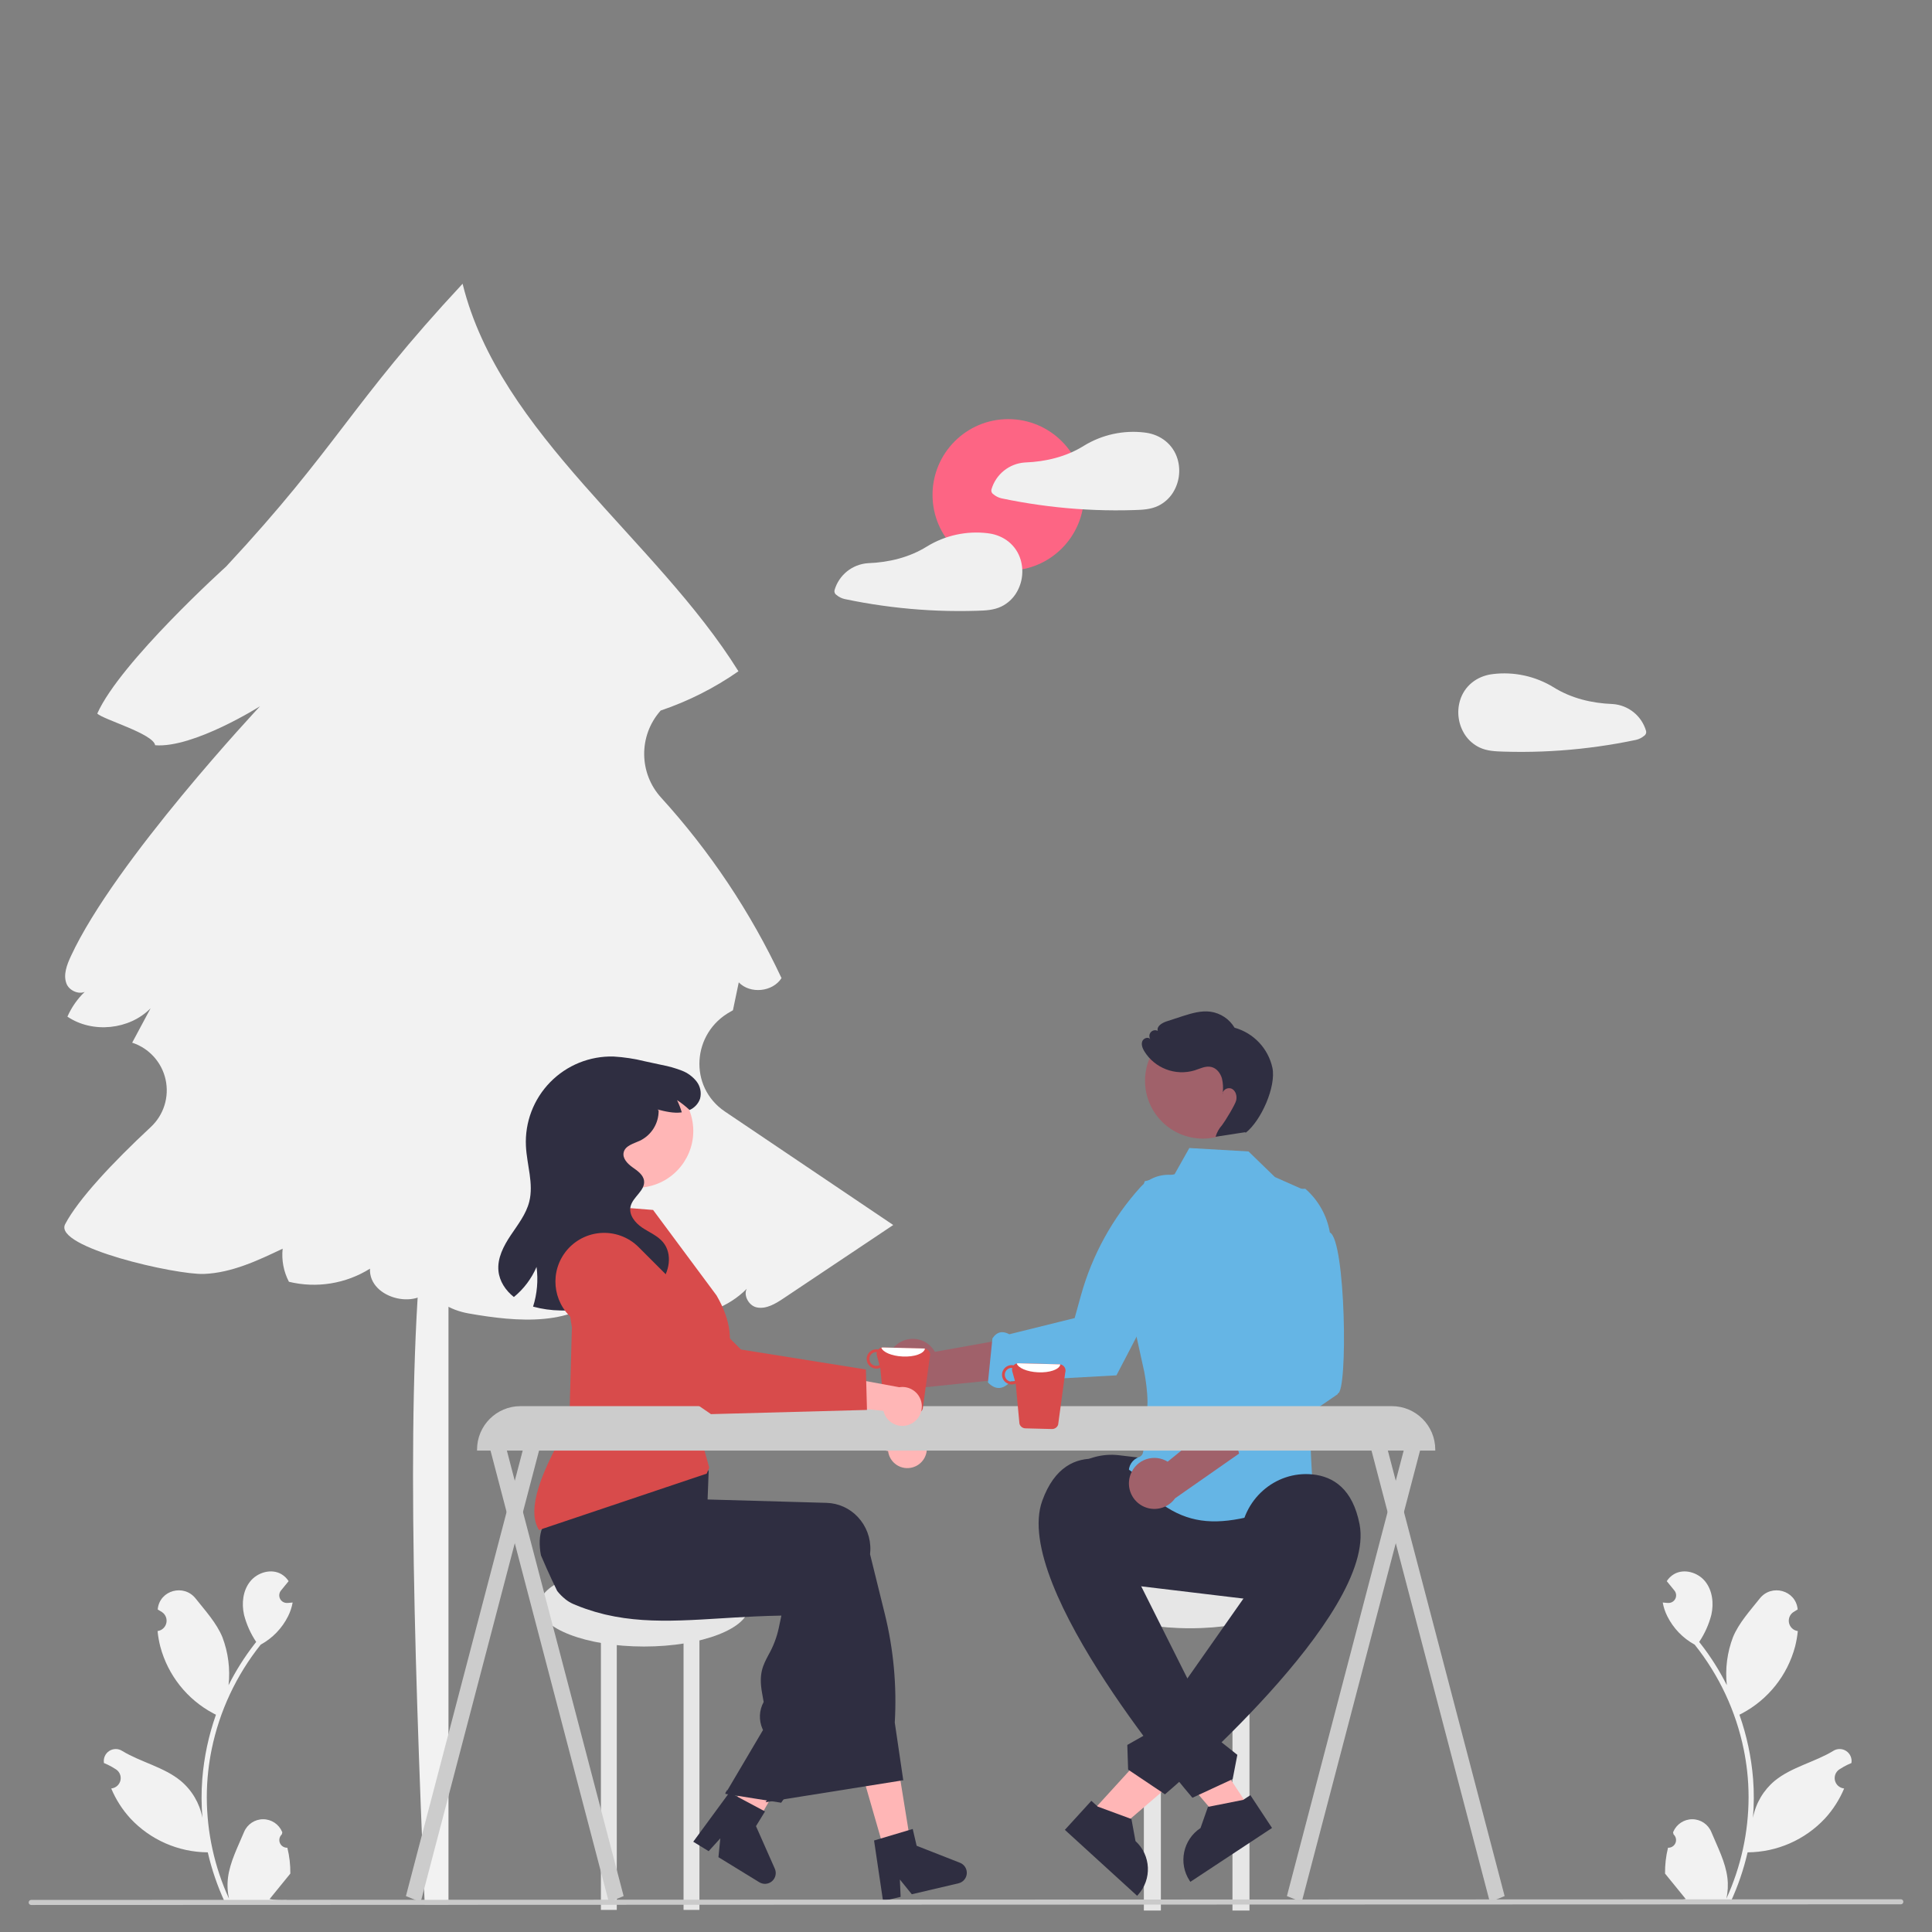 <?xml version="1.0" encoding="UTF-8" standalone="no" ?>
<!DOCTYPE svg PUBLIC "-//W3C//DTD SVG 1.1//EN" "http://www.w3.org/Graphics/SVG/1.1/DTD/svg11.dtd">
<svg xmlns="http://www.w3.org/2000/svg" xmlns:xlink="http://www.w3.org/1999/xlink" version="1.1" width="500" height="500" viewBox="0 0 500 500" xml:space="preserve">
<rect x="0" y="0" width="500" height="500" fill="#808080" stroke="none"/>
<desc>Created with Fabric.js 4.6.0</desc>
<defs>
</defs>
<g transform="matrix(0.55 0 0 0.55 123.91 207.47)" id="dv2YzUkVuprrObQ7TYL7A"  >
<path style="stroke: none; stroke-width: 1; stroke-dasharray: none; stroke-linecap: butt; stroke-dashoffset: 0; stroke-linejoin: miter; stroke-miterlimit: 4; fill: rgb(242,242,242); fill-rule: nonzero; opacity: 1;" vector-effect="non-scaling-stroke"  transform=" translate(-370.04, -311.45)" d="M 488.538 410.233 Q 489.095 409.928 489.629 409.603 Q 490.999 403.041 492.37 396.479 C 497.746 402.064 508.319 401.01 512.487 394.473 C 497.953 363.471 478.841 334.829 455.791 309.508 C 445.393 298.029 445.204 280.593 455.351 268.891 Q 455.483 268.737 455.613 268.58 C 468.629 264.184 480.954 257.961 492.218 250.096 C 453.589 188.032 379.929 138.726 362.42 67.75 C 309.748 124.314 303.835 144.236 251.162 200.8 C 251.162 200.8 201.287 245.805 190.522 269.991 C 193.167 272.77 216.848 279.437 217.758 284.9 C 235.818 286.348 267.105 266.553 267.105 266.553 C 267.105 266.553 198.815 339.358 178.082 384.202 C 176.215 388.24 174.441 392.851 176.006 397.016 C 177.254 400.341 181.734 402.258 184.619 400.937 C 181.173 404.261 178.405 408.224 176.471 412.605 C 188.261 420.574 205.649 418.822 215.613 408.662 Q 211.281 416.755 206.949 424.848 L 206.954 424.861 C 214.892 427.455 220.868 434.053 222.665 442.208 C 224.462 450.364 221.813 458.862 215.7 464.552 C 197.78 481.219 181.405 498.738 175.405 510.275 C 169.76 521.129 227.717 534.212 240.753 533.676 C 253.789 533.139 265.974 527.411 277.748 521.789 C 277.174 527.158 278.201 532.576 280.7 537.363 C 293.725 540.524 307.476 538.301 318.842 531.196 C 318.139 545.716 343.164 551.462 348.866 538.091 C 346.727 545.951 357.128 550.818 365.149 552.242 C 388.036 556.305 415.654 558.775 430.547 540.928 C 447.687 558.211 479.097 557.883 496.139 540.66 C 494.462 543.631 497.029 548.632 500.826 549.42 C 505.301 550.348 509.655 547.689 513.454 545.149 Q 539.254 527.9 565.054 510.652 L 485.861 457.265 C 468.626 445.647 470.312 420.225 488.538 410.233 Z" stroke-linecap="round" />
</g>
<g transform="matrix(0.55 0 0 0.55 111.48 404.12)" id="HWuJOhxfSHBXPJ3HK8RE6"  >
<path style="stroke: none; stroke-width: 1; stroke-dasharray: none; stroke-linecap: butt; stroke-dashoffset: 0; stroke-linejoin: miter; stroke-miterlimit: 4; fill: rgb(242,242,242); fill-rule: nonzero; opacity: 1;" vector-effect="non-scaling-stroke"  transform=" translate(-347.36, -670.13)" d="M 355.701 831.545 L 344.515 831.545 C 339.217 704.368 335.401 582.667 344.515 508.715 L 355.701 508.715 Z" stroke-linecap="round" />
</g>
<g transform="matrix(0.55 0 0 0.55 454.75 449.48)" id="a9E1GZMuZxtEUCoGChMnW"  >
<path style="stroke: none; stroke-width: 1; stroke-dasharray: none; stroke-linecap: butt; stroke-dashoffset: 0; stroke-linejoin: miter; stroke-miterlimit: 4; fill: rgb(242,242,242); fill-rule: nonzero; opacity: 1;" vector-effect="non-scaling-stroke"  transform=" translate(-973.44, -752.86)" d="M 931.5 805.06 C 933.016 805.13 934.414 804.245 935 802.844 C 935.585 801.444 935.233 799.827 934.119 798.797 C 934.028 798.435 933.962 798.175 933.871 797.813 Q 933.92 797.695 933.97 797.577 C 935.494 793.976 939.031 791.642 942.941 791.657 C 946.851 791.671 950.371 794.031 951.868 797.643 C 954.796 804.694 958.523 811.756 959.44 819.211 C 959.845 822.506 959.674 825.846 958.936 829.083 C 965.812 814.085 969.382 797.784 969.405 781.284 C 969.407 777.144 969.177 773.007 968.716 768.892 Q 968.146 763.833 967.133 758.845 C 963.447 740.804 955.535 723.894 944.046 709.504 C 938.485 706.469 933.987 701.804 931.16 696.135 C 930.136 694.097 929.412 691.922 929.011 689.677 C 929.638 689.759 930.276 689.81 930.903 689.851 C 931.098 689.862 931.304 689.872 931.499 689.882 L 931.573 689.885 C 932.981 689.949 934.296 689.179 934.93 687.921 C 935.565 686.662 935.402 685.148 934.513 684.053 Q 934.107 683.553 933.7 683.054 C 933.289 682.54 932.867 682.036 932.456 681.521 C 932.408 681.473 932.364 681.421 932.322 681.367 C 931.849 680.781 931.376 680.205 930.903 679.619 C 931.766 678.279 932.928 677.156 934.297 676.338 C 939.037 673.562 945.578 675.485 949.002 679.773 C 952.437 684.061 953.085 690.078 951.892 695.435 C 950.719 699.994 948.779 704.321 946.154 708.228 C 946.411 708.558 946.678 708.876 946.935 709.205 C 951.635 715.249 955.731 721.738 959.165 728.58 C 958.33 720.915 959.327 713.161 962.073 705.956 C 964.856 699.241 970.074 693.586 974.668 687.781 C 980.187 680.808 991.503 683.851 992.475 692.69 Q 992.489 692.818 992.503 692.947 Q 991.479 693.524 990.499 694.173 C 988.818 695.295 987.999 697.335 988.436 699.308 C 988.874 701.281 990.477 702.784 992.475 703.092 L 992.575 703.107 C 992.332 705.567 991.902 708.004 991.289 710.398 C 987.701 723.911 978.64 735.315 966.289 741.867 C 965.888 742.072 965.497 742.278 965.096 742.473 C 968.546 752.25 970.71 762.434 971.534 772.769 C 972 778.867 971.973 784.992 971.452 791.085 L 971.483 790.869 C 972.799 784.094 976.413 777.98 981.715 773.561 C 989.589 767.093 1000.714 764.711 1009.209 759.511 C 1011.053 758.328 1013.416 758.322 1015.265 759.497 C 1017.114 760.671 1018.113 762.812 1017.825 764.984 Q 1017.808 765.097 1017.79 765.211 C 1016.524 765.727 1015.291 766.321 1014.099 766.99 Q 1013.075 767.567 1012.095 768.216 C 1010.414 769.339 1009.595 771.378 1010.032 773.351 C 1010.469 775.324 1012.073 776.827 1014.071 777.135 L 1014.171 777.15 C 1014.243 777.161 1014.304 777.171 1014.376 777.181 C 1012.212 782.348 1009.176 787.103 1005.399 791.239 C 995.968 801.358 982.784 807.143 968.953 807.23 L 968.942 807.23 C 967.085 815.303 964.393 823.161 960.911 830.677 L 932.219 830.677 C 932.116 830.359 932.024 830.029 931.931 829.711 C 934.587 829.878 937.253 829.719 939.87 829.238 C 937.742 826.625 935.613 823.993 933.484 821.381 C 933.437 821.332 933.392 821.28 933.35 821.227 C 932.271 819.89 931.181 818.563 930.101 817.226 L 930.1 817.225 C 930.043 813.127 930.513 809.038 931.499 805.06 Z" stroke-linecap="round" />
</g>
<g transform="matrix(0.55 0 0 0.55 51.3 449.48)" id="-RGAf5QvnTC-N17v1mOKH"  >
<path style="stroke: none; stroke-width: 1; stroke-dasharray: none; stroke-linecap: butt; stroke-dashoffset: 0; stroke-linejoin: miter; stroke-miterlimit: 4; fill: rgb(242,242,242); fill-rule: nonzero; opacity: 1;" vector-effect="non-scaling-stroke"  transform=" translate(-237.59, -752.86)" d="M 279.53 805.06 C 278.014 805.13 276.616 804.245 276.03 802.844 C 275.445 801.444 275.797 799.827 276.911 798.797 C 277.002 798.435 277.067 798.175 277.159 797.813 Q 277.11 797.695 277.06 797.577 C 275.536 793.976 271.999 791.642 268.089 791.657 C 264.179 791.671 260.659 794.031 259.162 797.643 C 256.234 804.694 252.507 811.756 251.59 819.211 C 251.185 822.506 251.356 825.846 252.093 829.083 C 245.218 814.085 241.648 797.784 241.625 781.284 C 241.623 777.144 241.853 773.007 242.314 768.892 Q 242.884 763.833 243.897 758.845 C 247.582 740.804 255.495 723.894 266.984 709.504 C 272.545 706.469 277.042 701.804 279.87 696.135 C 280.894 694.097 281.618 691.922 282.019 689.676 C 281.392 689.759 280.754 689.81 280.127 689.851 C 279.932 689.862 279.726 689.872 279.531 689.882 L 279.457 689.885 C 278.049 689.949 276.734 689.179 276.1 687.921 C 275.465 686.662 275.628 685.148 276.517 684.053 Q 276.923 683.553 277.33 683.054 C 277.741 682.539 278.163 682.036 278.574 681.521 C 278.622 681.473 278.666 681.421 278.708 681.367 C 279.181 680.781 279.654 680.205 280.127 679.619 C 279.263 678.279 278.102 677.156 276.733 676.338 C 271.992 673.562 265.452 675.485 262.027 679.773 C 258.593 684.061 257.945 690.078 259.138 695.435 C 260.311 699.994 262.251 704.321 264.876 708.228 C 264.619 708.557 264.352 708.876 264.094 709.205 C 259.395 715.249 255.299 721.738 251.865 728.58 C 252.7 720.915 251.703 713.161 248.957 705.956 C 246.173 699.241 240.956 693.586 236.362 687.781 C 230.843 680.808 219.527 683.851 218.555 692.69 Q 218.541 692.818 218.527 692.947 Q 219.551 693.524 220.531 694.173 C 222.212 695.295 223.031 697.335 222.593 699.308 C 222.156 701.281 220.553 702.784 218.555 703.092 L 218.455 703.107 C 218.698 705.567 219.128 708.004 219.741 710.398 C 223.329 723.911 232.389 735.315 244.74 741.867 C 245.141 742.072 245.532 742.278 245.933 742.473 C 242.483 752.25 240.319 762.434 239.496 772.769 C 239.029 778.867 239.057 784.992 239.578 791.085 L 239.547 790.869 C 238.231 784.094 234.616 777.98 229.315 773.561 C 221.44 767.093 210.315 764.711 201.82 759.511 C 199.977 758.328 197.614 758.322 195.765 759.497 C 193.916 760.671 192.917 762.812 193.205 764.984 Q 193.222 765.097 193.239 765.211 C 194.506 765.727 195.739 766.321 196.931 766.99 Q 197.955 767.567 198.935 768.216 C 200.616 769.338 201.435 771.378 200.997 773.351 C 200.56 775.324 198.957 776.827 196.959 777.135 L 196.859 777.15 C 196.787 777.16 196.725 777.171 196.654 777.181 C 198.817 782.348 201.854 787.103 205.631 791.239 C 215.061 801.358 228.245 807.143 242.077 807.23 L 242.087 807.23 C 243.945 815.303 246.637 823.161 250.119 830.677 L 278.811 830.677 C 278.914 830.359 279.006 830.029 279.099 829.711 C 276.443 829.878 273.777 829.719 271.159 829.238 C 273.288 826.625 275.417 823.993 277.546 821.381 C 277.593 821.332 277.638 821.28 277.679 821.226 C 278.759 819.89 279.849 818.563 280.929 817.226 L 280.93 817.225 C 280.987 813.127 280.517 809.038 279.53 805.06 Z" stroke-linecap="round" />
</g>
<g transform="matrix(0.55 0 0 0.55 321.16 448.94)" id="Md-Nfc6e2sqUw6S1Nz3fL"  >
<path style="stroke: none; stroke-width: 1; stroke-dasharray: none; stroke-linecap: butt; stroke-dashoffset: 0; stroke-linejoin: miter; stroke-miterlimit: 4; fill: rgb(230,230,230); fill-rule: nonzero; opacity: 1;" vector-effect="non-scaling-stroke"  transform=" translate(-4, -82.73)" d="M 0 165.464 L 0 0 L 8.006 0 L 8.006 165.464 z" stroke-linecap="round" />
</g>
<g transform="matrix(0.55 0 0 0.55 298.23 448.94)" id="dksNk0qVJNvEL-duvoOup"  >
<path style="stroke: none; stroke-width: 1; stroke-dasharray: none; stroke-linecap: butt; stroke-dashoffset: 0; stroke-linejoin: miter; stroke-miterlimit: 4; fill: rgb(230,230,230); fill-rule: nonzero; opacity: 1;" vector-effect="non-scaling-stroke"  transform=" translate(-4, -82.73)" d="M 0 165.464 L 0 0 L 8.006 0 L 8.006 165.464 z" stroke-linecap="round" />
</g>
<g transform="matrix(0.55 0 0 0.55 307.99 410.14)" id="vX5M6cKU6bqifigbMzGAn"  >
<path style="stroke: none; stroke-width: 1; stroke-dasharray: none; stroke-linecap: butt; stroke-dashoffset: 0; stroke-linejoin: miter; stroke-miterlimit: 4; fill: rgb(230,230,230); fill-rule: nonzero; opacity: 1;" vector-effect="non-scaling-stroke"  transform=" translate(-52.93, -20.46)" d="M 0 20.461 C 0 9.161 23.698 0 52.931 0 C 82.164 0 105.862 9.161 105.862 20.461 C 105.862 31.761 82.164 40.921 52.931 40.921 C 23.698 40.921 0 31.761 0 20.461 z" stroke-linecap="round" />
</g>
<g transform="matrix(0.55 0 0 0.55 310.95 395.79)" id="nm5uHStOIqbwKTfJx6OFp"  >
<path style="stroke: none; stroke-width: 1; stroke-dasharray: none; stroke-linecap: butt; stroke-dashoffset: 0; stroke-linejoin: miter; stroke-miterlimit: 4; fill: rgb(47,46,65); fill-rule: nonzero; opacity: 1;" vector-effect="non-scaling-stroke"  transform=" translate(-711.16, -654.94)" d="M 749.934 689.807 L 665.247 679.65 C 648.796 677.677 637.06 662.742 639.033 646.291 C 641.006 629.841 655.941 618.104 672.392 620.077 L 757.079 630.234 C 773.529 632.207 785.266 647.143 783.293 663.593 C 781.32 680.044 766.384 691.78 749.934 689.807 Z" stroke-linecap="round" />
</g>
<g transform="matrix(0.55 0 0 0.55 315.21 345.42)" id="_q-OXLHpMRFvZOVWj9ccl"  >
<path style="stroke: none; stroke-width: 1; stroke-dasharray: none; stroke-linecap: butt; stroke-dashoffset: 0; stroke-linejoin: miter; stroke-miterlimit: 4; fill: rgb(101,181,229); fill-rule: nonzero; opacity: 1;" vector-effect="non-scaling-stroke"  transform=" translate(-718.95, -563.06)" d="M 733.33 476.831 L 745.742 488.871 L 761.609 495.909 C 760.223 496.868 752.918 595.3 762.331 599.397 C 770.345 602.885 762.177 605.77 762.454 613.89 C 762.731 622.009 763.768 638.71 763.768 638.71 C 719.716 655.669 702.617 657.311 677.011 628.214 C 676.647 624.853 678.671 621.692 681.876 620.617 C 687.554 618.425 678.88 603.973 683.508 602.285 C 688.136 600.598 684.299 580.685 684.299 580.685 L 674.442 535.82 L 672.029 529.043 L 684.484 490.839 L 698.541 487.536 L 705.475 475.219 Z" stroke-linecap="round" />
</g>
<g transform="matrix(0.55 0 0 0.55 247.25 352.73)" id="TKxa1DSrlDohNORxYyMct"  >
<path style="stroke: none; stroke-width: 1; stroke-dasharray: none; stroke-linecap: butt; stroke-dashoffset: 0; stroke-linejoin: miter; stroke-miterlimit: 4; fill: rgb(160,97,106); fill-rule: nonzero; opacity: 1;" vector-effect="non-scaling-stroke"  transform=" translate(-594.99, -576.39)" d="M 567.371 567.75 C 570.1 565.512 573.68 564.598 577.148 565.253 C 580.616 565.909 583.616 568.067 585.34 571.147 L 627.065 563.714 L 618.353 583.941 L 580.066 587.899 C 574.579 590.509 568.007 588.603 564.769 583.463 C 561.53 578.322 562.648 571.572 567.371 567.75 Z" stroke-linecap="round" />
</g>
<g transform="matrix(0.55 0 0 0.55 282.11 331.62)" id="KaV8OxqPNla2XQk3scYLQ"  >
<path style="stroke: none; stroke-width: 1; stroke-dasharray: none; stroke-linecap: butt; stroke-dashoffset: 0; stroke-linejoin: miter; stroke-miterlimit: 4; fill: rgb(101,181,229); fill-rule: nonzero; opacity: 1;" vector-effect="non-scaling-stroke"  transform=" translate(-658.57, -537.9)" d="M 610.513 585.457 C 614.175 589.241 617.773 588.787 621.319 584.859 L 670.971 582.114 L 671.123 581.825 C 671.298 581.494 681.762 561.673 691.043 543.121 C 692.472 540.264 693.873 537.438 695.205 534.717 Q 696.067 532.955 696.886 531.259 C 700.571 523.63 703.506 517.181 704.653 513.793 C 707.306 506.21 707.285 497.949 704.595 490.379 L 704.518 490.196 L 704.346 490.097 C 697.085 485.939 687.912 487.378 682.273 493.558 C 669.133 508.114 659.556 525.524 654.297 544.416 L 651.318 555.165 L 620.587 562.777 C 617.451 561.086 614.747 561.505 612.62 564.751 Z" stroke-linecap="round" />
</g>
<g transform="matrix(0.55 0 0 0.55 296.65 460.8)" id="wHLZqz3yLnFNcErQTBeiH"  >
<path style="stroke: none; stroke-width: 1; stroke-dasharray: none; stroke-linecap: butt; stroke-dashoffset: 0; stroke-linejoin: miter; stroke-miterlimit: 4; fill: rgb(255,182,182); fill-rule: nonzero; opacity: 1;" vector-effect="non-scaling-stroke"  transform=" translate(-526.16, -705.76)" d="M 499.819 721.289 L 510.364 730.911 L 552.496 694.815 L 536.932 680.614 z" stroke-linecap="round" />
</g>
<g transform="matrix(0.55 0 0 0.55 286.33 478.34)" id="xoC4i4j1II5zgcBM_af_n"  >
<path style="stroke: none; stroke-width: 1; stroke-dasharray: none; stroke-linecap: butt; stroke-dashoffset: 0; stroke-linejoin: miter; stroke-miterlimit: 4; fill: rgb(47,46,65); fill-rule: nonzero; opacity: 1;" vector-effect="non-scaling-stroke"  transform=" translate(-666.27, -805.49)" d="M 659.205 783.141 L 662.173 785.849 L 678.061 791.711 L 679.972 802.09 L 679.973 802.091 C 687.281 808.761 687.8 820.093 681.131 827.402 L 680.738 827.832 L 646.736 796.806 Z" stroke-linecap="round" />
</g>
<g transform="matrix(0.55 0 0 0.55 321.93 422.93)" id="EjRyZKoomk6KkS1nEFH0o"  >
<path style="stroke: none; stroke-width: 1; stroke-dasharray: none; stroke-linecap: butt; stroke-dashoffset: 0; stroke-linejoin: miter; stroke-miterlimit: 4; fill: rgb(47,46,65); fill-rule: nonzero; opacity: 1;" vector-effect="non-scaling-stroke"  transform=" translate(-731.2, -704.43)" d="M 738.639 676.743 L 729.537 659.167 C 730.298 641.371 745.733 627.467 763.457 629.241 C 773.328 630.229 782.387 636.106 785.605 652.694 C 793.879 695.35 694.044 779.778 694.044 779.778 L 676.706 768.153 L 676.317 756.538 L 686.482 750.781 L 686.857 740.901 L 696.5 736.757 Z" stroke-linecap="round" />
</g>
<g transform="matrix(0.55 0 0 0.55 311.3 279.7)" id="cLWfvkDwq7AS3QA6nO9iz"  >
<path style="stroke: none; stroke-width: 1; stroke-dasharray: none; stroke-linecap: butt; stroke-dashoffset: 0; stroke-linejoin: miter; stroke-miterlimit: 4; fill: rgb(160,97,106); fill-rule: nonzero; opacity: 1;" vector-effect="non-scaling-stroke"  transform=" translate(-27.21, -27.21)" d="M 0 27.213 C 0 12.184 12.184 0 27.213 0 C 42.243 0 54.426 12.184 54.426 27.213 C 54.426 42.243 42.243 54.426 27.213 54.426 C 12.184 54.426 0 42.243 0 27.213 z" stroke-linecap="round" />
</g>
<g transform="matrix(0.55 0 0 0.55 310.18 457.41)" id="yVymP55Sxc6_7EKW9t6Ia"  >
<path style="stroke: none; stroke-width: 1; stroke-dasharray: none; stroke-linecap: butt; stroke-dashoffset: 0; stroke-linejoin: miter; stroke-miterlimit: 4; fill: rgb(255,182,182); fill-rule: nonzero; opacity: 1;" vector-effect="non-scaling-stroke"  transform=" translate(-550.83, -699.57)" d="M 574.785 718.62 L 562.87 726.482 L 526.875 684.264 L 544.461 672.661 z" stroke-linecap="round" />
</g>
<g transform="matrix(0.55 0 0 0.55 317.73 475.8)" id="C4evyb5VR_t_Y0GWYhs-q"  >
<path style="stroke: none; stroke-width: 1; stroke-dasharray: none; stroke-linecap: butt; stroke-dashoffset: 0; stroke-linejoin: miter; stroke-miterlimit: 4; fill: rgb(47,46,65); fill-rule: nonzero; opacity: 1;" vector-effect="non-scaling-stroke"  transform=" translate(-723.53, -800.87)" d="M 744.38 795.915 L 705.959 821.265 L 705.639 820.779 C 700.19 812.52 702.467 801.408 710.725 795.958 L 710.726 795.957 L 714.231 786.002 L 730.838 782.687 L 734.192 780.474 Z" stroke-linecap="round" />
</g>
<g transform="matrix(0.55 0 0 0.55 294.51 421.38)" id="PmODsaYkcyeLHzM_RRo52"  >
<path style="stroke: none; stroke-width: 1; stroke-dasharray: none; stroke-linecap: butt; stroke-dashoffset: 0; stroke-linejoin: miter; stroke-miterlimit: 4; fill: rgb(47,46,65); fill-rule: nonzero; opacity: 1;" vector-effect="non-scaling-stroke"  transform=" translate(-681.18, -701.61)" d="M 679.26 675.038 L 690.527 656.721 C 692.547 639.024 679.466 622.885 661.682 621.876 C 651.778 621.315 641.914 625.709 636.152 641.593 C 621.333 682.439 706.798 781.388 706.798 781.388 L 725.735 772.606 L 727.929 761.193 L 718.785 753.923 L 719.953 744.105 L 711.073 738.51 Z" stroke-linecap="round" />
</g>
<g transform="matrix(0.55 0 0 0.55 316.41 282.96)" id="ltM8d37hllnkBJz9NYgea"  >
<path style="stroke: none; stroke-width: 1; stroke-dasharray: none; stroke-linecap: butt; stroke-dashoffset: 0; stroke-linejoin: miter; stroke-miterlimit: 4; fill: rgb(47,46,65); fill-rule: nonzero; opacity: 1;" vector-effect="non-scaling-stroke"  transform=" translate(-721.13, -449.15)" d="M 721.117 449.678 Q 721.155 449.152 721.19 448.623 C 721.074 448.962 721.049 449.326 721.117 449.678 Z" stroke-linecap="round" />
</g>
<g transform="matrix(0.55 0 0 0.55 312.48 277.97)" id="6LzmmU_5cMGMtln_dx0OL"  >
<path style="stroke: none; stroke-width: 1; stroke-dasharray: none; stroke-linecap: butt; stroke-dashoffset: 0; stroke-linejoin: miter; stroke-miterlimit: 4; fill: rgb(47,46,65); fill-rule: nonzero; opacity: 1;" vector-effect="non-scaling-stroke"  transform=" translate(-713.95, -440.04)" d="M 744.531 437.081 C 742.545 427.978 735.689 420.719 726.714 418.216 C 724.268 414.12 720.099 411.353 715.375 410.688 C 710.995 410.105 706.605 411.404 702.394 412.742 Q 698.492 413.983 694.609 415.286 C 692.502 415.994 689.912 417.609 690.611 419.719 C 689.517 419.149 688.177 419.386 687.345 420.296 C 686.513 421.207 686.397 422.563 687.064 423.601 C 686.087 422.341 683.827 423.149 683.284 424.648 C 682.74 426.148 683.38 427.809 684.175 429.191 C 689.095 437.278 698.855 441.022 707.921 438.302 C 710.499 437.458 713.133 436.072 715.774 436.692 C 718.267 437.276 720.061 439.587 720.771 442.047 C 721.289 444.198 721.431 446.423 721.19 448.623 C 721.89 446.997 723.774 446.243 725.402 446.939 C 727.285 447.877 727.961 450.353 727.494 452.404 C 727.028 454.456 722.133 462.41 720.84 464.07 C 719.424 465.636 718.381 467.503 717.792 469.531 Q 724.752 468.461 731.713 467.391 L 731.965 467.644 C 739.159 462.053 746.352 446.009 744.531 437.081 Z" stroke-linecap="round" />
</g>
<g transform="matrix(0.55 0 0 0.55 306.82 377.04)" id="BDizidnfQUFR9ut8CWj7d"  >
<path style="stroke: none; stroke-width: 1; stroke-dasharray: none; stroke-linecap: butt; stroke-dashoffset: 0; stroke-linejoin: miter; stroke-miterlimit: 4; fill: rgb(160,97,106); fill-rule: nonzero; opacity: 1;" vector-effect="non-scaling-stroke"  transform=" translate(-703.64, -620.73)" d="M 677.86 628.742 C 679.16 625.461 681.847 622.923 685.197 621.813 C 688.547 620.703 692.217 621.134 695.219 622.99 L 728.092 596.24 L 730.293 618.153 L 698.739 640.197 C 695.209 645.142 688.539 646.665 683.212 643.743 C 677.885 640.821 675.586 634.376 677.86 628.742 Z" stroke-linecap="round" />
</g>
<g transform="matrix(0.55 0 0 0.55 332.52 342.96)" id="b0gxKb19ndXCSB49W1tg7"  >
<path style="stroke: none; stroke-width: 1; stroke-dasharray: none; stroke-linecap: butt; stroke-dashoffset: 0; stroke-linejoin: miter; stroke-miterlimit: 4; fill: rgb(101,181,229); fill-rule: nonzero; opacity: 1;" vector-effect="non-scaling-stroke"  transform=" translate(-750.52, -558.57)" d="M 729.871 622.217 C 733.832 623.634 736.894 622.58 738.146 616.547 L 775.41 591.016 L 775.403 590.689 C 780.264 590.313 779.152 518.449 771.698 514.934 C 770.337 507.017 766.309 499.804 760.283 494.491 L 760.127 494.369 L 759.928 494.365 C 751.562 494.255 744.24 499.965 742.309 508.105 C 737.886 527.209 737.963 547.08 742.535 566.149 L 745.148 576.993 L 728.88 590.763 C 724.385 589.586 722.391 591.395 722.721 595.977 Z" stroke-linecap="round" />
</g>
<g transform="matrix(0.55 0 0 0.55 178.96 451.82)" id="DqhsgQVzzkkz0LAxVFQo1"  >
<path style="stroke: none; stroke-width: 1; stroke-dasharray: none; stroke-linecap: butt; stroke-dashoffset: 0; stroke-linejoin: miter; stroke-miterlimit: 4; fill: rgb(230,230,230); fill-rule: nonzero; opacity: 1;" vector-effect="non-scaling-stroke"  transform=" translate(-3.74, -77.19)" d="M 0 154.387 L 0 0 L 7.47 0 L 7.47 154.387 z" stroke-linecap="round" />
</g>
<g transform="matrix(0.55 0 0 0.55 157.57 451.82)" id="TnWoaGgtwuLWf1jVJhSFP"  >
<path style="stroke: none; stroke-width: 1; stroke-dasharray: none; stroke-linecap: butt; stroke-dashoffset: 0; stroke-linejoin: miter; stroke-miterlimit: 4; fill: rgb(230,230,230); fill-rule: nonzero; opacity: 1;" vector-effect="non-scaling-stroke"  transform=" translate(-3.74, -77.19)" d="M 0 154.387 L 0 0 L 7.47 0 L 7.47 154.387 z" stroke-linecap="round" />
</g>
<g transform="matrix(0.55 0 0 0.55 166.67 415.62)" id="GApZaDpp6t35Na-XysGko"  >
<path style="stroke: none; stroke-width: 1; stroke-dasharray: none; stroke-linecap: butt; stroke-dashoffset: 0; stroke-linejoin: miter; stroke-miterlimit: 4; fill: rgb(230,230,230); fill-rule: nonzero; opacity: 1;" vector-effect="non-scaling-stroke"  transform=" translate(-49.39, -19.09)" d="M 0 19.091 C 0 8.547 22.111 0 49.387 0 C 76.663 0 98.775 8.547 98.775 19.091 C 98.775 29.635 76.663 38.182 49.387 38.182 C 22.111 38.182 0 29.635 0 19.091 z" stroke-linecap="round" />
</g>
<g transform="matrix(0.55 0 0 0.55 164.72 292.69)" id="1ro9Ca1GPrKdNyzQUMYEw"  >
<path style="stroke: none; stroke-width: 1; stroke-dasharray: none; stroke-linecap: butt; stroke-dashoffset: 0; stroke-linejoin: miter; stroke-miterlimit: 4; fill: rgb(255,182,182); fill-rule: nonzero; opacity: 1;" vector-effect="non-scaling-stroke"  transform=" translate(-444.46, -466.88)" d="M 418.056 471.091 C 420.387 485.67 434.091 495.601 448.67 493.278 Q 449.86 493.088 451.016 492.792 C 464.427 489.398 473.033 476.333 470.855 462.672 C 470.523 460.573 469.939 458.523 469.116 456.564 C 463.893 444.075 450.159 437.462 437.139 441.167 C 424.119 444.871 415.923 457.724 418.056 471.091 Z" stroke-linecap="round" />
</g>
<g transform="matrix(0.55 0 0 0.55 228.82 465.87)" id="HCVWVsggaqC9TrH7mKqQr"  >
<path style="stroke: none; stroke-width: 1; stroke-dasharray: none; stroke-linecap: butt; stroke-dashoffset: 0; stroke-linejoin: miter; stroke-miterlimit: 4; fill: rgb(255,182,182); fill-rule: nonzero; opacity: 1;" vector-effect="non-scaling-stroke"  transform=" translate(-402.43, -715.01)" d="M 403.257 741.338 L 415.264 737.768 L 407.322 688.687 L 389.601 693.957 z" stroke-linecap="round" />
</g>
<g transform="matrix(0.55 0 0 0.55 198.46 460.29)" id="8TohGW29kG7G4EXEumCVJ"  >
<path style="stroke: none; stroke-width: 1; stroke-dasharray: none; stroke-linecap: butt; stroke-dashoffset: 0; stroke-linejoin: miter; stroke-miterlimit: 4; fill: rgb(255,182,182); fill-rule: nonzero; opacity: 1;" vector-effect="non-scaling-stroke"  transform=" translate(-505.99, -772.57)" d="M 488.557 789.715 C 489.288 790.352 490.021 790.981 490.761 791.611 C 492.234 792.869 493.726 794.114 495.221 795.342 C 495.972 795.957 496.732 796.573 497.485 797.18 L 497.481 797.204 L 497.529 797.22 L 497.544 797.231 L 498.757 797.743 L 501.327 793.242 L 502.512 791.169 L 504.188 788.233 L 507.257 782.861 L 523.418 754.579 L 506.394 747.403 L 505.3 750.012 L 505.292 750.01 L 504.751 751.303 L 494.585 775.425 L 492.51 780.357 L 492.444 780.507 L 491.196 783.452 L 490.12 786.004 L 488.92 788.857 Z" stroke-linecap="round" />
</g>
<g transform="matrix(0.55 0 0 0.55 180.48 420.26)" id="Vx_bcgW0wYzMOUh1oWQ60"  >
<path style="stroke: none; stroke-width: 1; stroke-dasharray: none; stroke-linecap: butt; stroke-dashoffset: 0; stroke-linejoin: miter; stroke-miterlimit: 4; fill: rgb(47,46,65); fill-rule: nonzero; opacity: 1;" vector-effect="non-scaling-stroke"  transform=" translate(-473.21, -699.56)" d="M 399.608 667.316 C 400.445 669.297 401.308 671.275 402.183 673.237 Q 404.618 678.715 407.248 684.073 C 407.247 684.081 407.255 684.083 407.262 684.092 C 408.388 685.524 409.678 686.82 411.104 687.953 C 411.162 688.013 411.231 688.057 411.29 688.108 C 412.343 688.929 413.493 689.616 414.714 690.155 C 415.155 690.343 415.604 690.531 416.045 690.719 C 417.639 691.375 419.225 691.97 420.81 692.524 Q 425.04 693.988 429.258 695.005 C 429.483 695.066 429.71 695.119 429.937 695.171 C 441.532 697.89 453.172 698.314 465.452 697.931 C 471.515 697.748 477.736 697.364 484.178 696.964 C 486.283 696.827 488.396 696.699 490.534 696.575 C 490.695 696.567 490.865 696.552 491.034 696.545 C 494.088 696.365 497.19 696.201 500.364 696.057 C 504.36 695.874 508.474 695.736 512.738 695.664 L 511.517 701.462 C 510.559 705.92 508.923 710.204 506.665 714.165 C 504.073 719.066 502.022 722.943 503.63 731.946 L 504.402 736.304 C 502.244 740.226 502.049 744.932 503.875 749.019 L 504.093 749.499 L 487.431 777.711 L 486.351 779.54 L 492.443 780.505 L 499.935 781.7 L 512.634 783.711 L 536.779 749.852 L 537.934 748.237 L 537.948 748.147 L 547.244 677.203 C 547.318 676.576 547.369 675.937 547.385 675.301 C 547.617 669.472 545.497 663.795 541.502 659.545 C 537.679 655.443 532.37 653.047 526.765 652.891 L 520.365 652.709 L 507.289 652.336 L 498.077 652.078 L 497.893 652.074 L 470.728 651.301 L 470.051 643.211 L 469.72 643.024 L 459.163 637.141 L 422.652 616.794 L 422.559 616.746 L 420.158 615.408 L 419.776 615.851 C 419.663 615.985 419.549 616.118 419.444 616.253 C 416.208 620.371 413.402 624.809 411.068 629.498 C 407.182 637.146 403.734 645.009 400.741 653.049 Q 400.545 653.573 400.389 654.002 L 400.35 654.088 C 400.303 654.223 400.272 654.311 400.26 654.334 C 398.777 657.915 398.681 662.555 399.608 667.316 Z" stroke-linecap="round" />
</g>
<g transform="matrix(0.55 0 0 0.55 187.1 414.57)" id="DIJ8S5pss13vasJ9PNFXh"  >
<path style="stroke: none; stroke-width: 1; stroke-dasharray: none; stroke-linecap: butt; stroke-dashoffset: 0; stroke-linejoin: miter; stroke-miterlimit: 4; fill: rgb(47,46,65); fill-rule: nonzero; opacity: 1;" vector-effect="non-scaling-stroke"  transform=" translate(-485.27, -689.19)" d="M 402.095 641.022 C 402.301 640.517 402.541 640.009 402.787 639.518 C 404.708 635.813 406.832 632.216 409.149 628.744 C 411.759 624.787 414.803 620.588 418.349 616.082 Q 420.922 612.809 423.844 609.297 Q 425.307 607.537 426.873 605.718 C 426.915 605.661 426.96 605.606 427.008 605.554 L 427.308 605.198 L 464.846 616.405 L 475.828 620.545 L 478.551 627.828 L 478.476 629.623 C 478.485 629.624 478.485 629.624 478.475 629.631 L 478.288 634.526 L 478.287 634.535 L 478.044 641.001 L 478.111 641.003 L 499.738 641.613 L 522.026 642.244 L 533.998 642.585 C 539.604 642.74 544.913 645.137 548.735 649.239 C 552.729 653.49 554.849 659.167 554.618 664.995 C 554.601 665.581 554.557 666.179 554.489 666.765 L 561.403 694.744 C 565.541 711.477 567.131 728.74 566.117 745.947 L 570.124 773.18 L 568.951 773.104 L 551.498 771.978 L 546.889 771.685 L 539.199 755.5 C 538.323 753.655 537.513 751.771 536.782 749.856 C 535.576 746.728 534.57 743.526 533.771 740.27 L 520.29 685.358 Q 517.714 685.391 515.192 685.391 Q 503.525 685.434 492.876 684.941 C 469.79 683.881 450.116 680.967 432.97 676.049 Q 425.746 673.985 419.103 671.432 Q 416.666 670.504 414.307 669.505 C 413.936 669.353 413.574 669.203 413.212 669.045 C 406.609 666.179 401.913 660.156 400.744 653.053 C 400.039 648.996 400.508 644.822 402.095 641.022 Z" stroke-linecap="round" />
</g>
<g transform="matrix(0.55 0 0 0.55 238.21 482.66)" id="zyepn-XqOe2f5tp4qAkpV"  >
<path style="stroke: none; stroke-width: 1; stroke-dasharray: none; stroke-linecap: butt; stroke-dashoffset: 0; stroke-linejoin: miter; stroke-miterlimit: 4; fill: rgb(47,46,65); fill-rule: nonzero; opacity: 1;" vector-effect="non-scaling-stroke"  transform=" translate(-578.5, -813.37)" d="M 559.833 800.905 L 572.826 797.03 L 574.864 796.42 L 576.712 804.326 L 597.095 812.32 C 599.164 813.129 600.465 815.19 600.307 817.406 C 600.149 819.622 598.567 821.477 596.404 821.984 L 574.436 827.135 L 568.819 820.203 L 569.173 828.369 L 560.899 830.311 L 556.675 801.85 Z" stroke-linecap="round" />
</g>
<g transform="matrix(0.55 0 0 0.55 187.98 463.64)" id="a-qxtBnYCDHRtrVY38dDs"  >
<path style="stroke: none; stroke-width: 1; stroke-dasharray: none; stroke-linecap: butt; stroke-dashoffset: 0; stroke-linejoin: miter; stroke-miterlimit: 4; fill: rgb(47,46,65); fill-rule: nonzero; opacity: 1;" vector-effect="non-scaling-stroke"  transform=" translate(-327.96, -710.94)" d="M 328.497 709.961 L 327.417 711.79 L 328.188 711.912 z" stroke-linecap="round" />
</g>
<g transform="matrix(0.55 0 0 0.55 190.09 475.71)" id="6-CetNPzMAqpoRz3FTZWU"  >
<path style="stroke: none; stroke-width: 1; stroke-dasharray: none; stroke-linecap: butt; stroke-dashoffset: 0; stroke-linejoin: miter; stroke-miterlimit: 4; fill: rgb(47,46,65); fill-rule: nonzero; opacity: 1;" vector-effect="non-scaling-stroke"  transform=" translate(-490.74, -800.7)" d="M 491.262 780.745 L 503.221 787.133 L 505.098 788.134 L 500.848 795.053 L 509.707 815.074 C 510.608 817.105 510.083 819.485 508.411 820.949 C 506.74 822.412 504.31 822.617 502.417 821.456 L 483.182 809.659 L 484.068 800.781 L 478.574 806.832 L 471.328 802.39 L 488.353 779.195 Z" stroke-linecap="round" />
</g>
<g transform="matrix(0.55 0 0 0.55 226.16 372.63)" id="AlkA24x9sd4lGrG5bn9Tq"  >
<path style="stroke: none; stroke-width: 1; stroke-dasharray: none; stroke-linecap: butt; stroke-dashoffset: 0; stroke-linejoin: miter; stroke-miterlimit: 4; fill: rgb(255,182,182); fill-rule: nonzero; opacity: 1;" vector-effect="non-scaling-stroke"  transform=" translate(-556.52, -612.68)" d="M 574.906 625.587 C 572.331 626.375 569.539 625.983 567.281 624.515 C 565.024 623.047 563.533 620.655 563.209 617.981 L 531.607 611.134 L 543.618 599.384 L 571.786 607.688 C 576.415 607.435 580.5 610.685 581.296 615.252 C 582.092 619.818 579.347 624.258 574.906 625.587 Z" stroke-linecap="round" />
</g>
<g transform="matrix(0.55 0 0 0.55 187.64 348.45)" id="I5i_rNkM1_ovW0JmaWGAI"  >
<path style="stroke: none; stroke-width: 1; stroke-dasharray: none; stroke-linecap: butt; stroke-dashoffset: 0; stroke-linejoin: miter; stroke-miterlimit: 4; fill: rgb(216,75,75); fill-rule: nonzero; opacity: 1;" vector-effect="non-scaling-stroke"  transform=" translate(-486.27, -568.58)" d="M 482.094 610.824 L 423.761 560.975 C 414.143 552.737 413.008 538.268 421.225 528.632 L 421.225 528.632 C 425.654 523.449 432.158 520.505 438.975 520.597 C 445.792 520.69 452.214 523.809 456.501 529.11 L 499.339 582.08 L 556.798 597.592 L 555.308 616.572 Z" stroke-linecap="round" />
</g>
<g transform="matrix(0.55 0 0 0.55 163.59 354.31)" id="RFxHXMhgh8IKivR7Q78mr"  >
<path style="stroke: none; stroke-width: 1; stroke-dasharray: none; stroke-linecap: butt; stroke-dashoffset: 0; stroke-linejoin: miter; stroke-miterlimit: 4; fill: rgb(216,75,75); fill-rule: nonzero; opacity: 1;" vector-effect="non-scaling-stroke"  transform=" translate(-442.4, -579.27)" d="M 414.064 559.647 L 412.828 604.891 C 395.826 633.615 393.892 647.564 398.599 655.001 L 477.509 628.463 L 478.687 625.65 L 473.338 606.434 L 479.957 585.576 C 481.122 583.396 496.944 570.006 482.112 544.606 L 452.274 504.41 L 441.487 503.542 C 437.545 513.658 431.535 518.677 424.433 521.01 C 408.375 535.728 410.734 538.123 414.064 559.647 Z" stroke-linecap="round" />
</g>
<g transform="matrix(0.55 0 0 0.55 155.15 306.3)" id="XxIgv2STVG4ka9o_K99hJ"  >
<path style="stroke: none; stroke-width: 1; stroke-dasharray: none; stroke-linecap: butt; stroke-dashoffset: 0; stroke-linejoin: miter; stroke-miterlimit: 4; fill: rgb(47,46,65); fill-rule: nonzero; opacity: 1;" vector-effect="non-scaling-stroke"  transform=" translate(-427.01, -491.72)" d="M 474.326 451.814 C 473.487 454.189 471.698 456.108 469.387 457.11 C 467.564 455.39 465.591 453.834 463.494 452.462 C 464.405 454.313 465.153 456.24 465.726 458.222 C 465.685 458.231 465.652 458.231 465.61 458.239 C 461.825 458.745 458.024 457.807 454.322 456.878 L 454.836 457.351 C 454.901 463.409 451.451 468.957 445.988 471.578 C 443.025 472.939 439.115 473.885 438.385 477.056 C 437.737 479.861 440.17 482.376 442.51 484.045 C 444.851 485.713 447.59 487.539 447.972 490.395 C 448.586 495.043 442.626 497.989 441.614 502.563 C 440.734 506.481 443.764 510.216 447.092 512.457 C 450.421 514.698 454.338 516.242 456.911 519.33 C 461.468 524.8 459.999 533.523 455.301 538.877 C 454.793 539.46 454.249 540.012 453.674 540.529 C 452.388 538.904 450.981 537.378 449.466 535.964 C 447.643 534.243 445.671 532.688 443.573 531.316 C 444.484 533.167 445.232 535.094 445.806 537.076 C 446.555 539.619 447.031 542.234 447.225 544.878 C 443.841 546.485 440.293 547.718 436.642 548.555 C 427.451 550.805 417.993 551.777 408.537 551.444 C 404.217 551.377 399.923 550.769 395.754 549.635 C 397.663 543.605 398.221 537.229 397.389 530.959 C 395.025 536.468 391.366 541.326 386.723 545.119 C 382.83 542.056 379.942 537.715 379.46 532.826 C 378.871 526.817 381.892 521.073 385.246 516.051 C 388.607 511.029 392.475 506.132 393.953 500.28 C 396.111 491.748 392.816 482.874 392.392 474.084 C 391.85 462.909 395.99 452.014 403.816 444.018 C 411.641 436.023 422.445 431.65 433.629 431.952 C 438.616 432.244 443.565 432.999 448.412 434.209 C 451.043 434.774 453.666 435.346 456.297 435.911 C 459.551 436.514 462.741 437.42 465.826 438.617 C 468.516 439.667 470.878 441.411 472.674 443.672 C 474.463 445.98 475.074 448.991 474.326 451.814 Z" stroke-linecap="round" />
</g>
<g transform="matrix(0.55 0 0 0.55 247.45 369.66)" id="sjGXyrHy6bIvSIq_u4wcO"  >
<path style="stroke: none; stroke-width: 1; stroke-dasharray: none; stroke-linecap: butt; stroke-dashoffset: 0; stroke-linejoin: miter; stroke-miterlimit: 4; fill: rgb(204,204,204); fill-rule: nonzero; opacity: 1;" vector-effect="non-scaling-stroke"  transform=" translate(-595.35, -607.26)" d="M 820.794 617.724 L 369.913 617.724 L 369.913 617.224 C 369.926 605.952 379.061 596.816 390.334 596.804 L 800.373 596.804 C 811.646 596.816 820.781 605.952 820.794 617.224 Z" stroke-linecap="round" />
</g>
<g transform="matrix(0.55 0 0 0.55 371.92 432.09)" id="MrOZRWQhpz2qRdscZ_a48"  >
<path style="stroke: none; stroke-width: 1; stroke-dasharray: none; stroke-linecap: butt; stroke-dashoffset: 0; stroke-linejoin: miter; stroke-miterlimit: 4; fill: rgb(204,204,204); fill-rule: nonzero; opacity: 1;" vector-effect="non-scaling-stroke"  transform=" translate(-663.44, -653.38)" d="M 695.214 759.945 L 688.264 762.795 L 631.656 546.824 L 638.607 543.973 z" stroke-linecap="round" />
</g>
<g transform="matrix(0.55 0 0 0.55 350.53 432.09)" id="OZstUW3P_nyezBv1y36TF"  >
<path style="stroke: none; stroke-width: 1; stroke-dasharray: none; stroke-linecap: butt; stroke-dashoffset: 0; stroke-linejoin: miter; stroke-miterlimit: 4; fill: rgb(204,204,204); fill-rule: nonzero; opacity: 1;" vector-effect="non-scaling-stroke"  transform=" translate(-624.42, -653.38)" d="M 592.645 759.945 L 599.595 762.795 L 656.202 546.824 L 649.252 543.973 z" stroke-linecap="round" />
</g>
<g transform="matrix(0.55 0 0 0.55 143.92 432.09)" id="1GTOCFNhClzyXCsl69Ghj"  >
<path style="stroke: none; stroke-width: 1; stroke-dasharray: none; stroke-linecap: butt; stroke-dashoffset: 0; stroke-linejoin: miter; stroke-miterlimit: 4; fill: rgb(204,204,204); fill-rule: nonzero; opacity: 1;" vector-effect="non-scaling-stroke"  transform=" translate(-247.59, -653.38)" d="M 279.364 759.945 L 272.414 762.795 L 215.807 546.824 L 222.757 543.973 z" stroke-linecap="round" />
</g>
<g transform="matrix(0.55 0 0 0.55 122.53 432.09)" id="DA-zz1QdlE3FnkIiv_aVG"  >
<path style="stroke: none; stroke-width: 1; stroke-dasharray: none; stroke-linecap: butt; stroke-dashoffset: 0; stroke-linejoin: miter; stroke-miterlimit: 4; fill: rgb(204,204,204); fill-rule: nonzero; opacity: 1;" vector-effect="non-scaling-stroke"  transform=" translate(-208.57, -653.38)" d="M 176.795 759.945 L 183.745 762.795 L 240.352 546.824 L 233.402 543.973 z" stroke-linecap="round" />
</g>
<g transform="matrix(0.55 0 0 0.55 267.54 361.31)" id="1qRDaXavO8cdFmsYeJvuC"  >
<path style="stroke: none; stroke-width: 1; stroke-dasharray: none; stroke-linecap: butt; stroke-dashoffset: 0; stroke-linejoin: miter; stroke-miterlimit: 4; fill: rgb(216,75,75); fill-rule: nonzero; opacity: 1;" vector-effect="non-scaling-stroke"  transform=" translate(-632, -592.04)" d="M 646.795 580.999 C 647.069 580.177 646.973 579.277 646.533 578.531 C 646.093 577.785 645.352 577.266 644.501 577.107 C 644.345 577.074 644.186 577.054 644.027 577.048 L 624.838 576.553 C 623.967 576.544 623.134 576.904 622.543 577.543 C 622.274 577.486 622 577.457 621.725 577.458 C 620.099 577.416 618.575 578.244 617.726 579.632 C 616.877 581.019 616.833 582.754 617.611 584.182 C 618.39 585.611 619.871 586.515 621.497 586.554 C 622.184 586.568 622.866 586.428 623.493 586.144 L 625.258 605.021 C 625.607 606.296 626.753 607.188 628.074 607.214 L 640.549 607.535 C 641.859 607.558 643.035 606.735 643.461 605.496 Z M 621.537 585.252 C 619.744 585.205 618.327 583.716 618.369 581.923 C 618.411 580.13 619.896 578.709 621.689 578.746 C 621.75 578.746 621.804 578.775 621.865 578.775 C 621.728 579.296 621.732 579.844 621.874 580.364 L 623.131 584.862 C 622.645 585.135 622.094 585.27 621.537 585.252 Z" stroke-linecap="round" />
</g>
<g transform="matrix(0.55 0 0 0.55 268.77 353.99)" id="b3vmJgrOmDLa9Mlnf4xtl"  >
<path style="stroke: none; stroke-width: 1; stroke-dasharray: none; stroke-linecap: butt; stroke-dashoffset: 0; stroke-linejoin: miter; stroke-miterlimit: 4; fill: rgb(255,255,255); fill-rule: nonzero; opacity: 1;" vector-effect="non-scaling-stroke"  transform=" translate(-634.24, -578.69)" d="M 644.501 577.107 C 644.092 579.445 639.495 581.088 633.969 580.802 C 628.886 580.568 624.731 578.784 623.97 576.668 C 624.251 576.585 624.544 576.546 624.838 576.553 L 644.027 577.048 C 644.186 577.054 644.345 577.074 644.501 577.107 Z" stroke-linecap="round" />
</g>
<g transform="matrix(0.55 0 0 0.55 232.5 357.22)" id="QcoF0kAY2P2G3O5PuPjFV"  >
<path style="stroke: none; stroke-width: 1; stroke-dasharray: none; stroke-linecap: butt; stroke-dashoffset: 0; stroke-linejoin: miter; stroke-miterlimit: 4; fill: rgb(216,75,75); fill-rule: nonzero; opacity: 1;" vector-effect="non-scaling-stroke"  transform=" translate(-568.09, -584.57)" d="M 582.882 573.528 C 583.156 572.707 583.06 571.807 582.62 571.061 C 582.18 570.315 581.439 569.795 580.588 569.637 C 580.432 569.603 580.273 569.584 580.114 569.578 L 560.925 569.082 C 560.054 569.074 559.221 569.433 558.63 570.073 C 558.361 570.015 558.087 569.987 557.812 569.988 C 555.302 569.927 553.218 571.912 553.155 574.422 C 553.092 576.932 555.074 579.018 557.584 579.084 C 558.271 579.098 558.953 578.957 559.58 578.674 L 561.345 597.551 C 561.694 598.825 562.84 599.718 564.161 599.744 L 576.636 600.065 C 577.946 600.088 579.122 599.264 579.548 598.025 Z M 557.624 577.782 C 555.831 577.735 554.414 576.246 554.456 574.453 C 554.498 572.659 555.983 571.238 557.776 571.275 C 557.837 571.276 557.891 571.304 557.952 571.305 C 557.815 571.826 557.818 572.374 557.961 572.894 L 559.218 577.392 C 558.732 577.664 558.181 577.799 557.624 577.782 Z" stroke-linecap="round" />
</g>
<g transform="matrix(0.55 0 0 0.55 233.73 349.9)" id="LP-JFmWj8FLjD58zcHqLv"  >
<path style="stroke: none; stroke-width: 1; stroke-dasharray: none; stroke-linecap: butt; stroke-dashoffset: 0; stroke-linejoin: miter; stroke-miterlimit: 4; fill: rgb(255,255,255); fill-rule: nonzero; opacity: 1;" vector-effect="non-scaling-stroke"  transform=" translate(-570.32, -571.22)" d="M 580.588 569.637 C 580.179 571.974 575.582 573.618 570.056 573.332 C 564.973 573.098 560.818 571.313 560.056 569.198 C 560.338 569.115 560.631 569.076 560.925 569.082 L 580.114 569.578 C 580.273 569.584 580.432 569.603 580.588 569.637 Z" stroke-linecap="round" />
</g>
<g transform="matrix(0.55 0 0 0.55 224.77 362.56)" id="ZazY8wG5crJtIEFxMsQy3"  >
<path style="stroke: none; stroke-width: 1; stroke-dasharray: none; stroke-linecap: butt; stroke-dashoffset: 0; stroke-linejoin: miter; stroke-miterlimit: 4; fill: rgb(255,182,182); fill-rule: nonzero; opacity: 1;" vector-effect="non-scaling-stroke"  transform=" translate(-554, -594.33)" d="M 573.474 605.351 C 570.996 606.406 568.179 606.309 565.78 605.086 C 563.38 603.863 561.646 601.641 561.043 599.016 L 528.897 595.525 L 539.608 582.579 L 568.492 587.879 C 573.068 587.142 577.473 589.944 578.744 594.402 C 580.015 598.86 577.751 603.564 573.474 605.351 Z" stroke-linecap="round" />
</g>
<g transform="matrix(0.55 0 0 0.55 184.06 342.52)" id="AChsdiCVELjRrd3dNqTpB"  >
<path style="stroke: none; stroke-width: 1; stroke-dasharray: none; stroke-linecap: butt; stroke-dashoffset: 0; stroke-linejoin: miter; stroke-miterlimit: 4; fill: rgb(216,75,75); fill-rule: nonzero; opacity: 1;" vector-effect="non-scaling-stroke"  transform=" translate(-479.74, -557.77)" d="M 479.625 600.418 L 416.38 556.97 C 405.949 549.789 403.301 535.519 410.46 525.073 L 410.46 525.073 C 414.321 519.453 420.48 515.842 427.269 515.218 C 434.058 514.594 440.772 517.022 445.592 521.843 L 493.756 570.021 L 552.526 579.413 L 553.038 598.444 Z" stroke-linecap="round" />
</g>
<g transform="matrix(0.55 0 0 0.55 250 492.27)" id="GZo5kDbGW823wa_5rtgGJ"  >
<path style="stroke: none; stroke-width: 1; stroke-dasharray: none; stroke-linecap: butt; stroke-dashoffset: 0; stroke-linejoin: miter; stroke-miterlimit: 4; fill: rgb(202,202,202); fill-rule: nonzero; opacity: 1;" vector-effect="non-scaling-stroke"  transform=" translate(-600, -830.91)" d="M 1039.875 831.943 L 160.125 832.25 C 159.469 832.248 158.938 831.716 158.938 831.059 C 158.938 830.403 159.469 829.871 160.125 829.869 L 1039.875 829.561 C 1040.533 829.561 1041.066 830.095 1041.066 830.752 C 1041.066 831.41 1040.533 831.943 1039.875 831.943 Z" stroke-linecap="round" />
</g>
<g transform="matrix(0.55 0 0 0.55 260.94 128.07)" id="SfG8KQLZ9zsJulmqb15cr"  >
<path style="stroke: none; stroke-width: 1; stroke-dasharray: none; stroke-linecap: butt; stroke-dashoffset: 0; stroke-linejoin: miter; stroke-miterlimit: 4; fill: rgb(253,101,132); fill-rule: nonzero; opacity: 1;" vector-effect="non-scaling-stroke"  transform=" translate(-35.64, -35.64)" d="M 0 35.64 C 0 15.957 15.957 0 35.64 0 C 55.323 0 71.28 15.957 71.28 35.64 C 71.28 55.323 55.323 71.28 35.64 71.28 C 15.957 71.28 0 55.323 0 35.64 z" stroke-linecap="round" />
</g>
<g transform="matrix(0.55 0 0 0.55 280.87 121.92)" id="I9N9TeaqrYWt5rz8IaclV"  >
<path style="stroke: none; stroke-width: 1; stroke-dasharray: none; stroke-linecap: butt; stroke-dashoffset: 0; stroke-linejoin: miter; stroke-miterlimit: 4; fill: rgb(240,240,240); fill-rule: nonzero; opacity: 1;" vector-effect="non-scaling-stroke"  transform=" translate(-656.31, -155.43)" d="M 699.724 149.756 C 697.662 142.851 691.839 138.344 684.802 137.355 C 684.724 137.344 684.651 137.358 684.574 137.353 C 684.474 137.323 684.373 137.299 684.27 137.283 C 674.301 136.068 664.215 138.264 655.654 143.512 C 647.404 148.662 637.793 150.991 628.076 151.37 Q 627.99 151.373 627.904 151.377 C 620.504 151.87 614.206 156.947 612.153 164.073 C 611.934 164.947 612.306 165.862 613.073 166.334 C 614.149 167.246 615.425 167.894 616.797 168.224 Q 621.236 169.165 625.708 169.948 Q 634.433 171.475 643.25 172.417 C 655.181 173.695 667.186 174.149 679.18 173.775 C 683.174 173.65 687.027 173.518 690.686 171.755 C 693.349 170.44 695.624 168.454 697.287 165.994 C 700.46 161.208 701.352 155.263 699.724 149.756 Z" stroke-linecap="round" />
</g>
<g transform="matrix(0.55 0 0 0.55 401.72 184.43)" id="WQkJYVn-9zV-6UrhiU6hX"  >
<path style="stroke: none; stroke-width: 1; stroke-dasharray: none; stroke-linecap: butt; stroke-dashoffset: 0; stroke-linejoin: miter; stroke-miterlimit: 4; fill: rgb(240,240,240); fill-rule: nonzero; opacity: 1;" vector-effect="non-scaling-stroke"  transform=" translate(-876.72, -269.43)" d="M 835.742 279.994 C 837.406 282.454 839.681 284.44 842.343 285.755 C 846.003 287.518 849.856 287.65 853.85 287.775 C 865.844 288.149 877.849 287.695 889.78 286.417 Q 898.588 285.472 907.322 283.948 Q 911.792 283.165 916.233 282.224 C 917.605 281.894 918.88 281.246 919.957 280.334 C 920.724 279.862 921.096 278.947 920.877 278.073 C 918.824 270.947 912.526 265.87 905.126 265.377 Q 905.04 265.373 904.954 265.37 C 895.236 264.991 885.625 262.662 877.376 257.512 C 868.814 252.264 858.728 250.068 848.76 251.283 C 848.657 251.299 848.556 251.323 848.456 251.353 C 848.379 251.358 848.305 251.344 848.228 251.355 C 841.191 252.344 835.367 256.851 833.306 263.756 C 831.678 269.263 832.57 275.208 835.742 279.994 Z" stroke-linecap="round" />
</g>
<g transform="matrix(0.55 0 0 0.55 240.26 147.98)" id="NuXMvIw9F3DbSrqjJhHp6"  >
<path style="stroke: none; stroke-width: 1; stroke-dasharray: none; stroke-linecap: butt; stroke-dashoffset: 0; stroke-linejoin: miter; stroke-miterlimit: 4; fill: rgb(240,240,240); fill-rule: nonzero; opacity: 1;" vector-effect="non-scaling-stroke"  transform=" translate(-582.23, -202.95)" d="M 625.649 197.276 C 623.587 190.371 617.763 185.864 610.727 184.875 C 610.649 184.864 610.576 184.878 610.499 184.873 C 610.399 184.843 610.297 184.819 610.195 184.803 C 600.226 183.588 590.14 185.784 581.579 191.032 C 573.329 196.182 563.719 198.512 554.001 198.89 Q 553.915 198.893 553.828 198.897 C 546.429 199.391 540.131 204.467 538.077 211.593 C 537.859 212.467 538.231 213.382 538.998 213.854 C 540.074 214.766 541.349 215.414 542.721 215.744 Q 547.161 216.685 551.633 217.468 Q 560.358 218.994 569.175 219.937 C 581.106 221.215 593.111 221.669 605.105 221.295 C 609.099 221.17 612.951 221.038 616.611 219.275 C 619.274 217.959 621.549 215.974 623.212 213.514 C 626.385 208.728 627.277 202.783 625.649 197.276 Z" stroke-linecap="round" />
</g>
<g transform="matrix(1.26 0 0 1.26 215.69 456.03)" id="5Q-wengTRfA1js-yP3Web"  >
<path style="stroke: rgb(47,46,65); stroke-width: 1; stroke-dasharray: none; stroke-linecap: butt; stroke-dashoffset: 0; stroke-linejoin: miter; stroke-miterlimit: 4; fill: rgb(47,46,65); fill-rule: nonzero; opacity: 1;" vector-effect="non-scaling-stroke"  transform=" translate(0, 0)" d="M -12.818 7.553 L 12.818 3.465 L -1.711 -7.553 z" stroke-linecap="round" />
</g>
</svg>